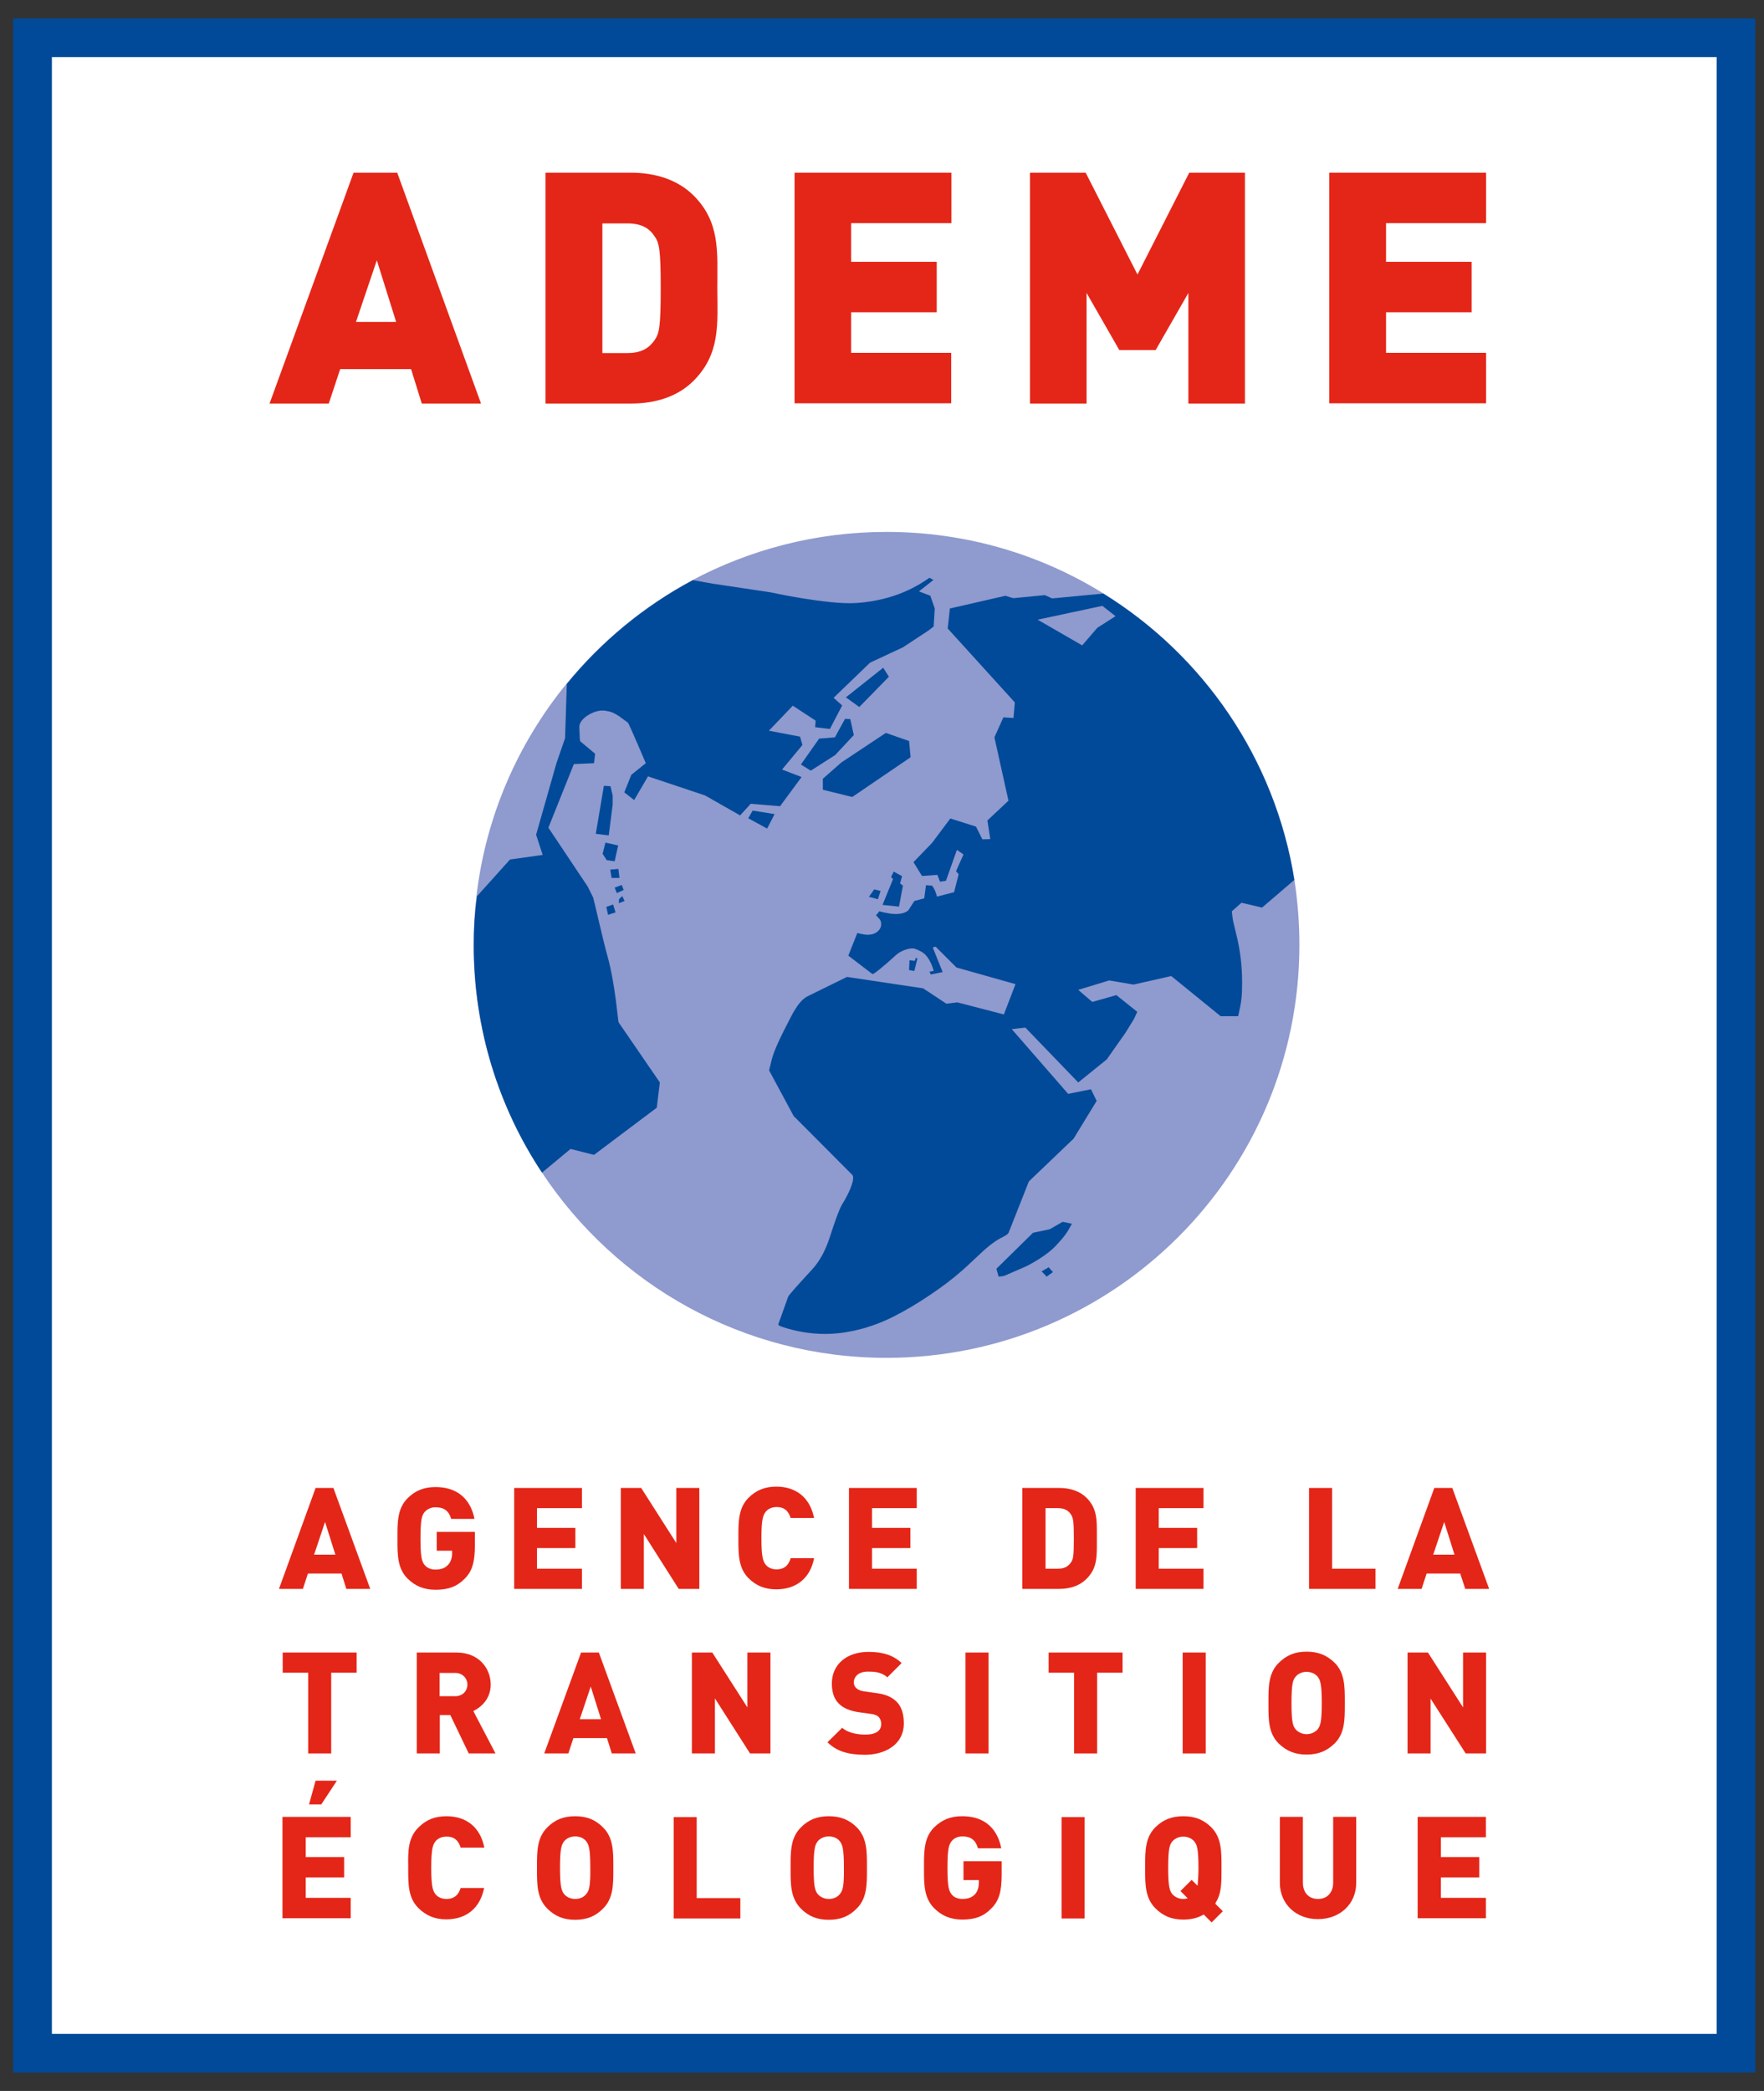 <svg width="81" height="96" viewBox="0 0 81 96" fill="none" xmlns="http://www.w3.org/2000/svg">
<rect x="0" y="0" width="81" height="96" fill="#333333" stroke="none"/>
<g clip-path="url(#clip0_28_201)">
<path d="M0.6 95.153H80.6V0.847H0.6V95.153Z" fill="#004A99"/>
<path d="M2.383 93.38H78.827V2.62H2.383V93.38Z" fill="white"/>
<path d="M24.889 53.838C28.284 58.966 34.107 62.341 40.706 62.341C51.173 62.341 59.666 53.848 59.666 43.381C59.666 42.364 59.585 41.356 59.434 40.379C58.547 34.828 55.263 30.083 50.659 27.242C47.768 25.449 44.353 24.421 40.706 24.421C37.482 24.421 34.45 25.227 31.79 26.637C29.553 27.836 27.589 29.458 25.997 31.413C23.781 34.133 22.3 37.487 21.877 41.154C21.796 41.89 21.746 42.625 21.746 43.381C21.746 47.249 22.904 50.846 24.889 53.838Z" fill="#8F9ACE"/>
<path d="M50.619 27.816L47.647 28.451L49.692 29.63L50.387 28.824L51.223 28.29L50.619 27.816ZM50.659 27.252C55.253 30.093 58.547 34.838 59.434 40.399L57.953 41.668L57.006 41.447L56.563 41.84L56.593 42.102C56.603 42.222 56.663 42.464 56.754 42.837C56.946 43.593 57.036 44.348 57.036 45.084C57.036 45.769 57.006 45.99 56.855 46.655H56.049L53.782 44.812L52.049 45.204L50.931 45.013L49.511 45.446L50.156 46L51.264 45.688L52.221 46.454L52.07 46.786L51.677 47.421L50.82 48.64L49.511 49.697L47.083 47.179L46.458 47.249L49.047 50.221L50.095 50.01L50.357 50.544L49.299 52.276L47.244 54.241L46.317 56.588C46.297 56.649 46.196 56.719 46.055 56.79C45.753 56.931 45.41 57.183 45.018 57.556C44.524 58.019 44.242 58.281 44.181 58.331C43.768 58.694 43.285 59.067 42.711 59.449C42.146 59.832 41.572 60.175 41.008 60.457C40.011 60.961 38.892 61.243 37.885 61.243C37.22 61.243 36.545 61.132 35.89 60.91C35.8 60.88 35.739 60.84 35.739 60.799L36.193 59.53C36.213 59.47 36.596 59.036 37.311 58.261C37.633 57.908 37.895 57.425 38.087 56.85C38.358 56.004 38.55 55.49 38.661 55.309C39.074 54.644 39.265 54.08 39.134 53.939L36.444 51.239L35.316 49.143L35.437 48.65C35.517 48.307 35.789 47.693 36.313 46.695C36.596 46.151 36.827 45.869 37.089 45.738L38.892 44.852L42.388 45.376L43.456 46.081L43.96 46.02L46.096 46.575L46.63 45.184L43.919 44.419L42.962 43.462L42.831 43.502L43.285 44.63L42.741 44.741L42.68 44.61L42.872 44.58C42.882 44.59 42.711 43.885 42.287 43.683C42.136 43.613 42.036 43.542 41.885 43.542C41.673 43.542 41.34 43.673 41.159 43.834C40.565 44.378 40.101 44.751 40.061 44.721L38.953 43.875L39.366 42.837L39.537 42.877C39.638 42.897 39.749 42.917 39.849 42.917C40.202 42.917 40.414 42.716 40.454 42.514C40.504 42.263 40.333 42.142 40.333 42.142C40.343 42.132 40.222 42.021 40.222 42.021C40.222 42.031 40.383 41.84 40.373 41.84C40.373 41.84 40.796 41.95 41.038 41.96C41.32 41.981 41.602 41.91 41.713 41.789L41.985 41.366L42.439 41.245L42.519 40.641L42.801 40.661C42.801 40.661 42.962 40.872 43.023 41.165L43.809 40.963L44.02 40.137L43.899 39.996L44.242 39.23L43.94 39.019L43.436 40.439L43.164 40.48L43.043 40.167L42.338 40.218L41.945 39.583L42.801 38.696L43.637 37.578L44.816 37.951L45.108 38.535L45.471 38.525L45.34 37.669L46.307 36.762L45.662 33.851L46.075 32.934L46.539 32.964L46.599 32.249L43.517 28.854L43.617 27.937L46.166 27.353L46.529 27.463L47.979 27.323L48.312 27.474L50.659 27.252ZM24.889 53.838L26.199 52.75L27.277 53.022L30.158 50.856L30.299 49.697L28.405 46.937C28.375 46.897 28.254 45.174 27.891 43.885C27.7 43.21 27.257 41.245 27.236 41.205L26.985 40.701L25.181 38.001L26.35 35.08L27.277 35.039L27.327 34.606L26.642 34.032L26.622 33.911L26.602 33.367C26.602 32.994 27.236 32.622 27.649 32.622C27.76 32.622 27.881 32.642 28.002 32.672C28.294 32.752 28.576 32.994 28.828 33.176C28.879 33.206 29.654 35.039 29.654 35.039L28.989 35.573L28.667 36.379L29.12 36.732L29.755 35.644L32.374 36.52L33.986 37.437L34.47 36.903L35.82 37.014L36.807 35.674L35.91 35.331L36.847 34.203L36.736 33.82L35.306 33.548L36.404 32.4L37.452 33.085L37.432 33.387L38.107 33.468L38.671 32.39L38.278 32.037L39.95 30.425L41.461 29.72L42.64 28.944L42.872 28.763L42.922 27.937L42.721 27.353L42.197 27.151L42.862 26.627L42.68 26.527C42.237 26.829 41.179 27.554 39.336 27.685C38.026 27.776 35.366 27.192 35.366 27.192L32.737 26.799L31.82 26.637C29.584 27.826 27.619 29.458 26.027 31.403L25.947 33.891L25.554 35.029L24.617 38.324L24.919 39.25L23.418 39.462L21.907 41.144C21.796 41.89 21.756 42.635 21.756 43.391C21.756 47.249 22.904 50.846 24.889 53.838ZM27.841 41.638L27.922 42.001L28.264 41.89L28.153 41.527L27.841 41.638ZM42.005 44.116L41.764 44.086L41.743 44.539L41.985 44.58L42.126 44.005L42.056 43.975L42.005 44.116ZM48.352 58.402C48.352 58.412 48.151 58.18 48.151 58.18C48.151 58.19 47.828 58.371 47.828 58.371C47.828 58.371 48.07 58.613 48.06 58.613L48.352 58.402ZM48.795 56.095L48.201 56.437L47.435 56.598L45.753 58.251L45.854 58.613L46.096 58.583L47.053 58.17C47.304 58.059 48.09 57.626 48.493 57.183C48.876 56.77 48.997 56.608 49.219 56.185L48.795 56.095ZM39.9 41.175L40.313 41.285L40.434 40.903L40.142 40.832L39.9 41.175ZM41.008 40.359C41.008 40.359 40.524 41.537 40.524 41.547C40.524 41.547 41.28 41.618 41.28 41.628L41.461 40.661L41.33 40.56L41.421 40.228L41.038 40.016L40.917 40.268L41.008 40.359ZM28.415 41.467C28.425 41.467 28.677 41.366 28.677 41.366L28.576 41.144C28.576 41.144 28.425 41.275 28.425 41.285L28.415 41.467ZM28.224 40.752L28.325 41.003L28.637 40.862C28.637 40.862 28.556 40.631 28.546 40.631L28.224 40.752ZM28.022 39.925L28.083 40.308H28.445L28.395 39.895L28.022 39.925ZM27.67 39.2L27.861 39.492L28.224 39.543L28.385 38.817L27.801 38.686L27.67 39.2ZM27.357 38.283L27.952 38.354L28.133 36.943V36.52L28.032 36.097L27.73 36.077L27.357 38.283ZM40.555 30.657L38.842 32.017L39.457 32.46L40.817 31.07L40.555 30.657ZM39.044 33.014L38.802 33.004L38.338 33.851L37.613 33.911L36.777 35.1L37.23 35.382L38.348 34.667L39.205 33.75L39.044 33.014ZM38.63 35.009L37.784 35.755V36.258L39.134 36.591L41.814 34.767L41.743 34.022L40.676 33.649L38.63 35.009ZM34.56 37.215L35.568 37.377L35.225 38.041L34.359 37.568L34.56 37.215Z" fill="#004A99"/>
<path d="M17.303 11.949L16.346 14.78H18.19L17.303 11.949ZM19.368 18.528L18.875 16.946H15.621L15.097 18.528H12.377L16.235 7.929H18.24L22.088 18.528H19.368Z" fill="#E42618"/>
<path d="M30.057 10.851C29.826 10.488 29.463 10.257 28.808 10.257H27.66V16.21H28.808C29.463 16.21 29.816 15.969 30.057 15.616C30.269 15.314 30.339 15.032 30.339 13.239C30.339 11.445 30.269 11.143 30.057 10.851ZM31.84 17.49C31.115 18.215 30.087 18.528 28.979 18.528H25.05V7.929H28.979C30.077 7.929 31.105 8.242 31.84 8.967C33.08 10.206 32.938 11.556 32.938 13.229C32.949 14.901 33.08 16.251 31.84 17.49Z" fill="#E42618"/>
<path d="M36.485 18.528V7.929H43.688V10.246H39.084V12.02H43.013V14.337H39.084V16.2H43.678V18.517H36.485V18.528Z" fill="#E42618"/>
<path d="M54.568 18.528V13.45L53.067 16.07H51.395L49.894 13.45V18.528H47.294V7.929H49.853L52.231 12.604L54.608 7.929H57.167V18.528H54.568Z" fill="#E42618"/>
<path d="M61.036 18.528V7.929H68.239V10.246H63.645V12.02H67.574V14.337H63.645V16.2H68.239V18.517H61.036V18.528Z" fill="#E42618"/>
<path d="M14.422 71.377L14.926 69.876L15.399 71.377H14.422ZM14.492 68.315L12.81 72.949H13.908L14.14 72.244H15.681L15.903 72.949H17.001L15.309 68.315H14.492Z" fill="#E42618"/>
<path d="M20.003 72.989C20.587 72.989 20.99 72.838 21.343 72.475C21.686 72.133 21.806 71.71 21.806 70.934V70.33H20.053V71.196H20.759V71.317C20.759 71.538 20.688 71.74 20.557 71.861C20.436 71.992 20.245 72.062 19.993 72.062C19.782 72.062 19.6 71.982 19.489 71.841C19.378 71.69 19.308 71.528 19.308 70.632C19.308 69.745 19.378 69.574 19.489 69.433C19.6 69.292 19.792 69.201 19.993 69.201C20.386 69.201 20.608 69.362 20.718 69.735H21.786C21.696 69.252 21.353 68.274 19.993 68.274C19.469 68.274 19.066 68.436 18.714 68.788C18.25 69.252 18.25 69.886 18.25 70.551V70.712C18.25 71.377 18.25 72.012 18.714 72.475C19.076 72.828 19.479 72.989 20.003 72.989Z" fill="#E42618"/>
<path d="M24.657 71.075H26.42V70.148H24.657V69.242H26.723V68.315H23.61V72.949H26.723V72.022H24.657V71.075Z" fill="#E42618"/>
<path d="M32.112 72.949V68.315H31.055V70.843L29.443 68.315H28.506V72.949H29.564V70.43L31.165 72.949H32.112Z" fill="#E42618"/>
<path d="M36.303 71.549C36.233 71.78 36.082 72.052 35.659 72.052C35.447 72.052 35.266 71.972 35.155 71.831C35.044 71.68 34.963 71.508 34.963 70.622C34.963 69.735 35.044 69.564 35.155 69.413C35.266 69.272 35.447 69.191 35.659 69.191C36.092 69.191 36.233 69.463 36.303 69.695H37.381C37.2 68.778 36.575 68.254 35.648 68.254C35.125 68.254 34.722 68.416 34.369 68.768C33.906 69.232 33.906 69.866 33.906 70.531V70.692C33.906 71.357 33.906 71.992 34.369 72.455C34.722 72.808 35.125 72.969 35.648 72.969C36.575 72.969 37.21 72.445 37.381 71.539H36.303V71.549Z" fill="#E42618"/>
<path d="M40.041 71.075H41.804V70.148H40.041V69.242H42.096V68.315H38.983V72.949H42.096V72.022H40.041V71.075Z" fill="#E42618"/>
<path d="M49.178 71.73C49.047 71.931 48.856 72.022 48.574 72.022H48.01V69.242H48.574C48.856 69.242 49.047 69.332 49.178 69.534C49.279 69.685 49.309 69.846 49.309 70.632C49.309 71.458 49.279 71.589 49.178 71.73ZM50.367 70.833C50.367 70.763 50.367 70.702 50.367 70.632C50.367 70.561 50.367 70.501 50.367 70.43C50.367 69.775 50.377 69.252 49.894 68.768C49.601 68.476 49.168 68.315 48.654 68.315H46.942V72.949H48.644C49.158 72.949 49.591 72.788 49.883 72.496C50.377 72.012 50.367 71.488 50.367 70.833Z" fill="#E42618"/>
<path d="M53.208 71.075H54.971V70.148H53.208V69.242H55.263V68.315H52.15V72.949H55.263V72.022H53.208V71.075Z" fill="#E42618"/>
<path d="M61.167 68.315H60.109V72.949H63.161V72.022H61.167V68.315Z" fill="#E42618"/>
<path d="M65.811 71.377L66.315 69.876L66.788 71.377H65.811ZM67.282 72.949H68.38L66.687 68.315H65.861L64.179 72.949H65.277L65.509 72.244H67.05L67.282 72.949Z" fill="#E42618"/>
<path d="M14.15 80.504H15.208V76.797H16.376V75.87H12.981V76.797H14.15V80.504Z" fill="#E42618"/>
<path d="M20.9 77.875H20.184V76.807H20.9C21.262 76.807 21.464 77.079 21.464 77.341C21.464 77.603 21.273 77.875 20.9 77.875ZM21.786 78.53C21.957 78.439 22.532 78.097 22.532 77.341C22.532 76.606 21.998 75.87 20.96 75.87H19.137V80.504H20.195V78.742H20.678L21.524 80.504H22.753L21.736 78.56L21.786 78.53Z" fill="#E42618"/>
<path d="M26.622 78.933L27.126 77.432L27.599 78.933H26.622ZM26.682 75.87L24.99 80.504H26.098L26.33 79.799H27.871L28.093 80.504H29.191L27.498 75.87H26.682Z" fill="#E42618"/>
<path d="M31.77 75.87V80.504H32.828V77.976L34.44 80.504H35.377V75.87H34.319V78.389L32.707 75.87H31.77Z" fill="#E42618"/>
<path d="M40.252 77.734L39.678 77.654C39.527 77.634 39.406 77.583 39.316 77.503C39.215 77.402 39.205 77.291 39.205 77.241C39.205 76.999 39.406 76.747 39.839 76.747H39.88C40.091 76.747 40.454 76.747 40.746 77.009L41.401 76.354C41.028 76.001 40.555 75.84 39.88 75.84C38.872 75.84 38.197 76.425 38.197 77.291C38.197 77.684 38.298 77.996 38.51 78.208C38.711 78.419 39.023 78.55 39.436 78.611L40.011 78.691C40.162 78.712 40.283 78.762 40.353 78.832C40.424 78.913 40.464 79.024 40.464 79.155C40.464 79.376 40.333 79.638 39.729 79.638C39.517 79.638 38.993 79.608 38.671 79.326L37.996 79.991C38.409 80.394 38.923 80.565 39.718 80.565C40.605 80.565 41.502 80.122 41.502 79.124C41.502 78.671 41.391 78.349 41.169 78.127C40.958 77.916 40.655 77.785 40.252 77.734Z" fill="#E42618"/>
<path d="M45.39 75.87H44.333V80.504H45.39V75.87Z" fill="#E42618"/>
<path d="M49.319 80.504H50.377V76.797H51.546V75.87H48.151V76.797H49.319V80.504Z" fill="#E42618"/>
<path d="M54.306 80.504H55.364V75.87H54.306V80.504Z" fill="#E42618"/>
<path d="M60.512 79.386C60.421 79.497 60.24 79.618 59.998 79.618C59.756 79.618 59.575 79.497 59.484 79.386C59.373 79.235 59.303 79.084 59.303 78.188C59.303 77.291 59.373 77.13 59.484 76.989C59.595 76.848 59.786 76.757 59.998 76.757C60.21 76.757 60.401 76.848 60.512 76.989C60.623 77.14 60.693 77.301 60.693 78.188C60.693 79.074 60.623 79.235 60.512 79.386ZM61.751 78.107C61.751 77.442 61.751 76.807 61.288 76.344C60.925 75.991 60.532 75.83 59.998 75.83C59.464 75.83 59.071 75.991 58.709 76.354C58.245 76.817 58.245 77.452 58.245 78.117V78.278C58.245 78.943 58.245 79.578 58.709 80.041C59.071 80.394 59.464 80.555 59.998 80.555C60.532 80.555 60.925 80.394 61.288 80.041C61.751 79.578 61.751 78.943 61.751 78.278V78.107Z" fill="#E42618"/>
<path d="M68.239 80.504V75.87H67.181V78.389L65.569 75.87H64.632V80.504H65.69V77.986L67.302 80.504H68.239Z" fill="#E42618"/>
<path d="M14.039 86.197H15.802V85.26H14.039V84.353H16.104V83.416H12.971V88.07H16.104V87.133H14.039V86.197Z" fill="#E42618"/>
<path d="M14.492 81.754L14.19 82.842H14.754L15.47 81.754H14.492Z" fill="#E42618"/>
<path d="M21.152 84.827H22.24C22.058 83.91 21.434 83.386 20.497 83.386C19.973 83.386 19.57 83.547 19.217 83.9C18.734 84.373 18.734 84.998 18.744 85.673V85.834C18.744 86.499 18.744 87.134 19.207 87.597C19.56 87.95 19.973 88.121 20.487 88.121C21.424 88.121 22.048 87.597 22.23 86.68H21.152C21.081 86.912 20.93 87.184 20.497 87.184C20.285 87.184 20.104 87.103 19.993 86.962C19.882 86.811 19.802 86.64 19.802 85.753C19.802 84.867 19.882 84.686 19.993 84.544C20.104 84.403 20.285 84.323 20.497 84.323C20.93 84.313 21.081 84.595 21.152 84.827Z" fill="#E42618"/>
<path d="M26.924 86.952C26.813 87.103 26.622 87.184 26.41 87.184C26.199 87.184 26.007 87.093 25.897 86.952C25.786 86.801 25.715 86.64 25.715 85.753C25.715 84.857 25.786 84.696 25.897 84.544C26.007 84.403 26.199 84.313 26.41 84.313C26.622 84.313 26.813 84.393 26.924 84.544C27.035 84.696 27.105 84.857 27.105 85.753C27.116 86.64 27.045 86.801 26.924 86.952ZM26.41 83.386C25.876 83.386 25.473 83.547 25.121 83.91C24.657 84.373 24.657 85.008 24.657 85.683V85.844C24.657 86.519 24.657 87.144 25.121 87.617C25.483 87.98 25.876 88.141 26.41 88.141C26.944 88.141 27.347 87.98 27.7 87.617C28.163 87.154 28.163 86.519 28.163 85.854V85.673C28.163 85.008 28.163 84.373 27.7 83.91C27.347 83.547 26.944 83.386 26.41 83.386Z" fill="#E42618"/>
<path d="M31.991 83.426H30.934V88.081H33.996V87.144H31.991V83.426Z" fill="#E42618"/>
<path d="M38.57 86.952C38.459 87.103 38.268 87.184 38.056 87.184C37.815 87.184 37.633 87.063 37.542 86.952C37.432 86.801 37.361 86.64 37.361 85.753C37.361 84.857 37.432 84.696 37.542 84.544C37.653 84.403 37.845 84.313 38.056 84.313C38.268 84.313 38.459 84.393 38.57 84.544C38.681 84.696 38.751 84.857 38.751 85.753C38.761 86.64 38.691 86.801 38.57 86.952ZM38.056 83.386C37.522 83.386 37.119 83.547 36.767 83.91C36.303 84.373 36.303 85.008 36.303 85.683V85.844C36.303 86.519 36.303 87.144 36.767 87.617C37.119 87.98 37.522 88.141 38.056 88.141C38.59 88.141 38.993 87.98 39.346 87.617C39.809 87.154 39.809 86.519 39.809 85.844V85.673C39.809 84.998 39.809 84.373 39.346 83.9C38.993 83.547 38.59 83.386 38.056 83.386Z" fill="#E42618"/>
<path d="M44.907 84.857H45.975C45.884 84.363 45.541 83.386 44.181 83.386C43.648 83.386 43.255 83.547 42.892 83.9C42.428 84.363 42.428 84.998 42.428 85.673V85.834C42.428 86.509 42.428 87.134 42.892 87.607C43.245 87.96 43.658 88.131 44.181 88.131C44.776 88.131 45.179 87.98 45.531 87.607C45.874 87.265 45.995 86.841 45.995 86.056V85.451H44.242V86.318H44.947V86.439C44.947 86.67 44.877 86.862 44.756 86.983C44.625 87.114 44.443 87.184 44.191 87.184C43.98 87.184 43.788 87.103 43.688 86.962C43.577 86.811 43.506 86.65 43.506 85.753C43.506 84.857 43.577 84.696 43.688 84.544C43.799 84.393 43.98 84.313 44.191 84.313C44.574 84.313 44.796 84.474 44.907 84.857Z" fill="#E42618"/>
<path d="M48.745 88.081H49.803V83.426H48.745V88.081Z" fill="#E42618"/>
<path d="M55.001 86.459L54.991 86.579L54.719 86.308L54.205 86.821L54.538 87.154L54.437 87.174C54.397 87.184 54.367 87.184 54.336 87.184C54.094 87.184 53.913 87.063 53.822 86.952C53.712 86.801 53.641 86.64 53.641 85.753C53.641 84.857 53.712 84.696 53.822 84.555C53.933 84.414 54.125 84.323 54.336 84.323C54.548 84.323 54.739 84.414 54.85 84.555C54.961 84.706 55.031 84.867 55.031 85.753C55.031 86.096 55.011 86.318 55.001 86.459ZM55.827 87.345C56.099 86.922 56.089 86.388 56.089 85.824V85.673C56.089 84.998 56.089 84.373 55.626 83.9C55.273 83.547 54.87 83.386 54.336 83.386C53.802 83.386 53.399 83.547 53.047 83.9C52.583 84.363 52.583 84.998 52.583 85.673V85.834C52.583 86.509 52.583 87.134 53.047 87.607C53.41 87.97 53.802 88.131 54.336 88.131C54.689 88.131 54.981 88.061 55.233 87.919L55.273 87.899L55.636 88.262L56.15 87.748L55.807 87.406L55.827 87.345Z" fill="#E42618"/>
<path d="M59.827 86.428V83.416H58.769V86.448C58.769 87.405 59.504 88.111 60.512 88.111C61.529 88.111 62.275 87.415 62.275 86.448V83.416H61.217V86.428C61.217 86.892 60.945 87.184 60.522 87.184C60.089 87.184 59.827 86.892 59.827 86.428Z" fill="#E42618"/>
<path d="M66.163 86.197H67.927V85.26H66.163V84.353H68.229V83.416H65.096V88.07H68.229V87.133H66.163V86.197Z" fill="#E42618"/>
</g>
<defs>
<clipPath id="clip0_28_201">
<rect width="80" height="94.305" fill="white" transform="translate(0.6 0.847)"/>
</clipPath>
</defs>
</svg>

